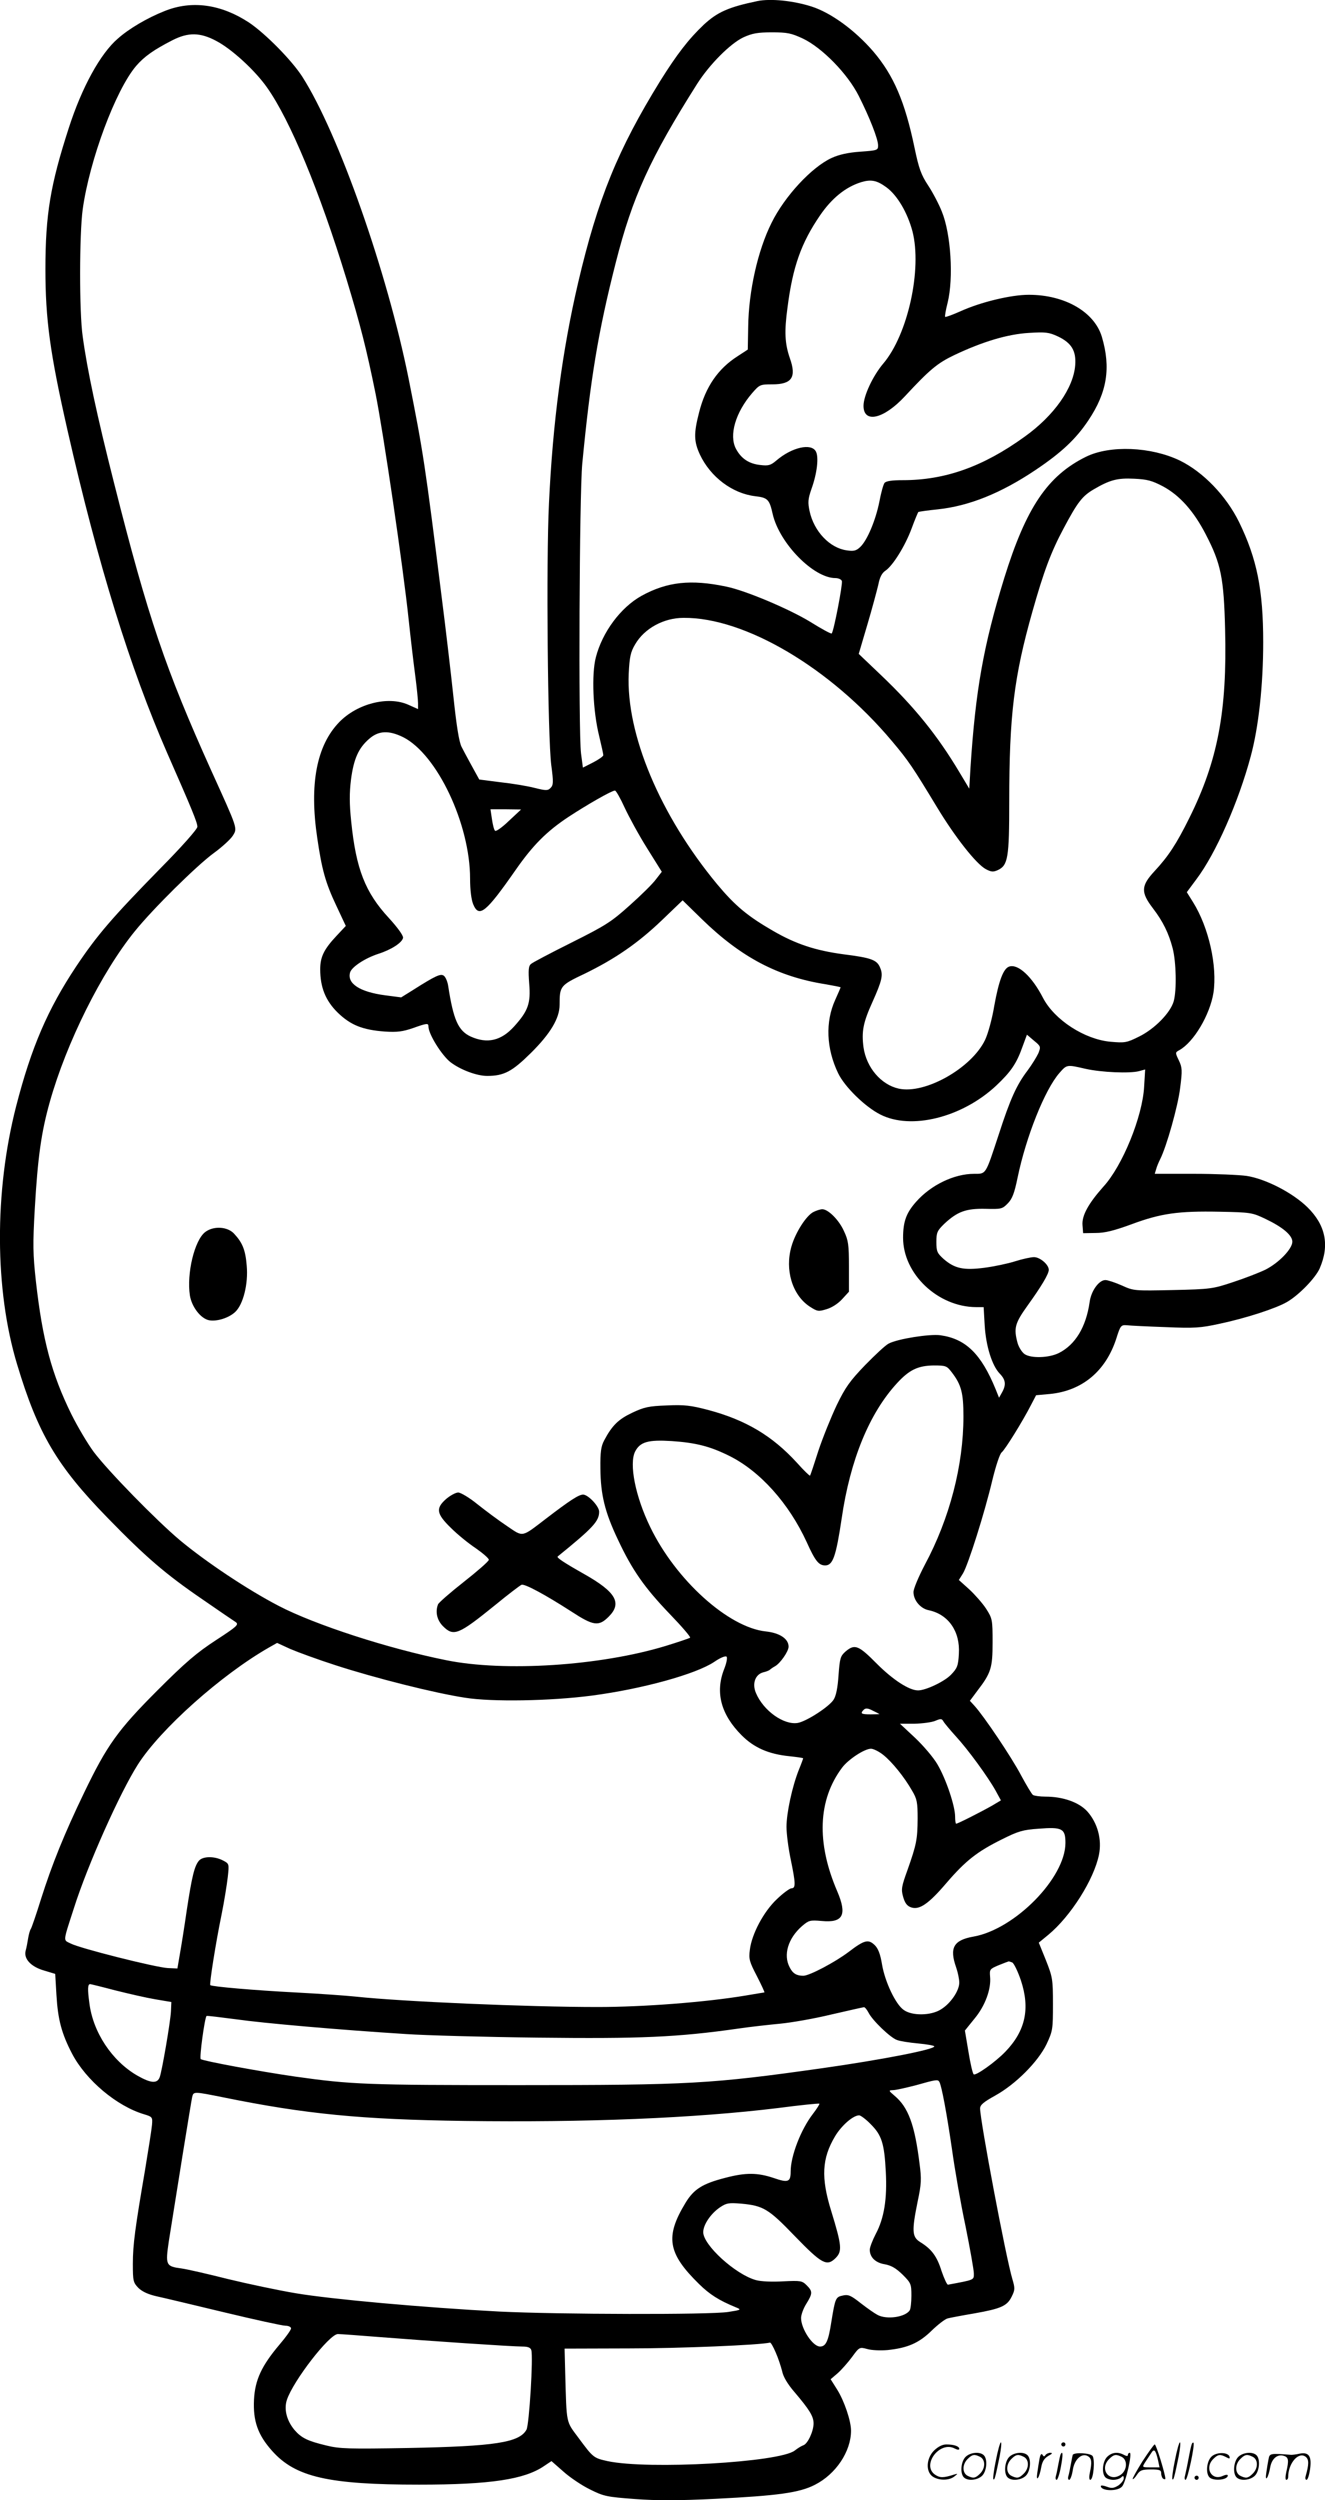 <svg version="1.0" xmlns="http://www.w3.org/2000/svg"
  viewBox="0 0 636.506 1200.317"
 preserveAspectRatio="xMidYMid meet">
<g transform="translate(-0.181,1200.524) scale(0.1,-0.1)"
fill="#000000" stroke="none">
<path d="M3640 12000 c-139 -29 -192 -53 -257 -113 -73 -69 -130 -143 -210
-271 -203 -329 -299 -563 -394 -968 -76 -325 -122 -672 -140 -1058 -14 -279
-6 -1126 11 -1258 11 -82 10 -96 -3 -109 -13 -14 -22 -14 -78 0 -35 9 -109 21
-164 27 -55 7 -100 13 -101 13 -19 34 -72 131 -85 157 -12 24 -24 99 -39 240
-12 113 -37 327 -56 475 -80 641 -89 700 -159 1051 -103 513 -337 1179 -511
1451 -50 78 -177 207 -256 260 -134 88 -275 108 -406 55 -83 -33 -170 -84
-224 -132 -84 -72 -173 -234 -236 -430 -88 -272 -112 -414 -112 -677 0 -241
22 -403 106 -773 147 -647 301 -1143 479 -1550 117 -266 145 -333 145 -354 0
-11 -74 -95 -183 -205 -226 -231 -298 -314 -399 -465 -137 -206 -216 -389
-289 -673 -105 -410 -103 -881 5 -1238 100 -332 190 -486 435 -737 182 -187
277 -269 454 -390 78 -54 150 -103 161 -110 16 -12 8 -20 -95 -87 -92 -60
-146 -106 -280 -240 -192 -192 -243 -264 -353 -492 -95 -197 -154 -343 -207
-510 -23 -74 -45 -138 -49 -144 -4 -5 -10 -26 -13 -45 -3 -19 -8 -46 -12 -60
-10 -39 26 -77 89 -95 l53 -16 6 -102 c7 -118 25 -185 75 -281 67 -128 215
-252 346 -291 40 -12 41 -14 38 -51 -2 -22 -17 -118 -33 -214 -48 -281 -59
-360 -59 -453 0 -83 2 -90 27 -116 19 -18 48 -31 88 -40 33 -7 179 -42 325
-77 146 -35 278 -64 293 -64 15 0 27 -6 27 -13 0 -7 -25 -42 -55 -77 -87 -103
-118 -170 -123 -265 -5 -102 18 -169 87 -246 112 -126 271 -162 706 -162 343
0 506 25 600 89 l36 24 57 -50 c31 -28 89 -67 128 -86 66 -33 81 -36 215 -46
107 -8 208 -8 389 1 298 15 402 29 476 67 101 51 174 160 174 260 0 47 -32
142 -67 198 l-31 49 34 29 c18 16 49 51 69 78 35 48 36 48 73 38 20 -6 64 -8
97 -5 97 10 152 34 213 94 30 29 64 55 76 58 11 3 69 14 128 24 130 23 158 36
180 81 16 32 16 40 3 84 -31 103 -155 761 -155 819 0 17 17 31 73 62 99 55
205 162 246 246 30 64 31 72 31 193 0 120 -2 130 -34 211 l-34 84 45 37 c108
89 220 266 244 385 15 74 -7 153 -56 208 -40 44 -117 71 -201 71 -27 0 -54 4
-60 8 -6 4 -31 46 -57 94 -45 86 -179 285 -224 334 l-22 24 35 47 c67 87 74
111 74 234 0 108 -1 114 -31 161 -17 26 -54 68 -81 93 l-50 45 20 32 c25 42
104 291 141 448 17 69 36 127 45 133 16 13 100 148 141 228 l24 46 66 6 c155
15 268 109 319 265 20 64 23 67 51 65 17 -2 100 -6 186 -9 138 -6 168 -4 259
16 128 27 272 74 325 105 58 34 135 114 156 160 49 112 29 209 -59 295 -72 70
-201 136 -292 150 -36 5 -150 10 -253 10 l-188 0 7 23 c3 12 12 33 19 47 31
61 86 257 96 342 11 85 10 98 -6 132 -18 37 -18 39 1 49 70 38 148 170 165
276 19 128 -22 313 -98 435 l-30 48 46 62 c93 123 202 370 261 590 38 140 60
343 60 548 0 251 -30 401 -116 577 -62 126 -172 240 -284 295 -139 67 -337 75
-452 18 -184 -91 -287 -244 -392 -582 -100 -324 -138 -540 -162 -908 l-6 -103
-48 80 c-104 174 -214 311 -377 466 l-106 101 41 139 c23 77 46 164 53 193 7
37 18 57 35 68 35 24 94 118 125 202 15 41 30 76 32 79 3 2 45 8 94 13 150 16
303 77 471 190 122 82 192 147 252 237 90 134 109 252 65 401 -36 120 -178
202 -351 202 -86 0 -231 -35 -328 -79 -38 -17 -71 -29 -74 -27 -2 3 3 33 12
68 29 118 16 331 -28 438 -13 33 -42 89 -65 124 -35 53 -45 82 -66 182 -46
221 -100 347 -198 462 -88 102 -203 186 -297 216 -88 28 -196 39 -260 26z
m219 -180 c92 -44 214 -168 268 -275 52 -103 93 -207 93 -238 0 -23 -3 -24
-86 -30 -58 -4 -102 -14 -137 -30 -96 -44 -226 -184 -289 -312 -66 -132 -110
-328 -112 -499 l-2 -109 -49 -32 c-94 -60 -154 -147 -185 -270 -26 -101 -25
-139 4 -202 51 -108 156 -187 266 -200 60 -7 68 -15 84 -87 33 -140 196 -306
301 -306 14 0 28 -6 31 -14 5 -13 -39 -243 -49 -252 -2 -3 -49 22 -103 56
-102 62 -310 150 -403 169 -171 36 -285 23 -407 -44 -101 -56 -189 -175 -220
-296 -21 -81 -14 -256 16 -377 11 -46 20 -87 20 -92 0 -6 -22 -21 -49 -35
l-49 -25 -9 68 c-13 105 -8 1246 6 1392 39 405 76 632 161 965 80 315 165 501
391 858 60 94 159 193 222 223 42 19 68 24 137 24 74 0 93 -4 149 -30z m-2817
-12 c74 -39 185 -141 242 -222 111 -156 253 -498 382 -920 68 -224 96 -335
140 -551 37 -184 133 -835 159 -1085 9 -85 23 -204 31 -264 8 -61 14 -122 14
-137 l0 -28 -47 21 c-96 43 -244 6 -331 -83 -109 -112 -145 -297 -106 -558 22
-150 39 -213 91 -323 l46 -98 -45 -48 c-60 -64 -78 -101 -78 -160 0 -87 26
-151 84 -208 62 -60 119 -83 226 -91 60 -4 87 0 134 16 70 25 76 25 76 8 0
-36 64 -139 107 -172 48 -36 125 -65 175 -65 81 0 120 21 210 110 94 93 138
167 138 231 0 90 3 94 119 149 148 72 257 147 373 258 l99 95 92 -90 c189
-184 366 -277 595 -313 39 -7 72 -13 72 -15 0 -1 -12 -29 -26 -60 -48 -105
-43 -234 14 -352 31 -65 129 -161 202 -198 148 -76 393 -15 557 138 71 67 98
106 127 188 l21 57 34 -29 c33 -27 33 -29 21 -60 -8 -17 -31 -55 -52 -83 -53
-70 -83 -136 -139 -309 -64 -194 -59 -187 -118 -187 -96 0 -208 -54 -279 -135
-47 -53 -62 -95 -62 -172 0 -174 167 -332 351 -333 l36 0 5 -87 c6 -100 35
-194 73 -233 28 -29 31 -53 10 -90 l-14 -25 -16 40 c-70 171 -144 243 -266
260 -50 7 -205 -17 -248 -40 -15 -7 -65 -54 -113 -103 -73 -76 -95 -106 -137
-193 -27 -57 -67 -156 -88 -219 -20 -63 -38 -117 -40 -119 -2 -2 -30 25 -63
62 -119 130 -246 205 -425 253 -84 22 -115 26 -200 22 -86 -3 -109 -8 -166
-35 -66 -31 -97 -61 -135 -133 -15 -28 -19 -56 -18 -135 1 -125 21 -209 85
-343 68 -145 128 -230 248 -355 57 -59 101 -110 98 -114 -4 -3 -57 -21 -119
-40 -313 -95 -772 -125 -1053 -68 -279 56 -630 170 -805 261 -150 78 -349 211
-474 315 -113 95 -344 331 -414 424 -29 39 -77 120 -107 180 -95 193 -139 356
-171 641 -14 128 -15 175 -5 349 14 242 31 365 72 510 80 285 249 623 408 819
88 109 299 317 380 376 40 29 81 67 91 83 23 37 25 30 -103 312 -220 488 -303
731 -467 1380 -82 323 -129 543 -151 705 -17 117 -16 492 0 610 33 237 158
573 257 689 39 45 84 77 174 123 76 39 134 38 212 -4z m3218 -702 c52 -38 101
-121 125 -211 47 -182 -22 -496 -140 -635 -50 -59 -95 -155 -95 -203 0 -86 97
-64 199 46 119 128 156 159 238 198 135 64 255 100 357 106 81 5 97 3 140 -17
65 -31 88 -69 83 -137 -8 -110 -101 -243 -244 -345 -198 -143 -381 -208 -584
-208 -52 0 -80 -4 -88 -13 -6 -8 -17 -48 -25 -91 -18 -89 -58 -185 -92 -217
-19 -18 -31 -21 -64 -16 -82 11 -158 91 -179 188 -9 42 -8 58 9 107 27 75 36
153 21 180 -22 41 -115 20 -189 -43 -28 -24 -39 -27 -79 -22 -54 6 -91 31
-116 78 -34 65 -2 174 78 267 36 41 38 42 97 42 94 0 117 34 84 126 -24 70
-27 127 -11 244 25 194 65 308 156 441 56 82 123 137 199 160 47 14 75 8 120
-25z m1329 -1436 c80 -43 148 -119 206 -232 72 -139 86 -207 92 -455 10 -391
-35 -630 -172 -905 -62 -125 -101 -184 -167 -255 -65 -70 -67 -101 -8 -178 49
-64 76 -120 95 -192 17 -66 20 -201 5 -255 -16 -55 -91 -132 -166 -169 -60
-30 -69 -31 -137 -25 -125 11 -270 105 -325 211 -52 101 -119 164 -162 150
-28 -9 -50 -67 -72 -189 -10 -61 -30 -134 -44 -163 -65 -136 -289 -262 -415
-234 -85 19 -155 101 -169 198 -10 76 -2 119 43 218 46 103 52 129 37 164 -15
38 -42 48 -177 65 -134 18 -228 49 -337 112 -123 71 -182 120 -269 224 -275
332 -438 721 -425 1011 4 81 9 104 31 141 44 76 137 127 232 127 295 3 707
-241 1001 -591 81 -96 100 -125 217 -318 87 -144 188 -272 234 -297 26 -14 36
-15 58 -5 49 23 55 58 55 329 0 415 23 600 111 911 55 195 90 288 151 402 66
124 89 154 144 186 77 45 113 55 194 51 63 -3 86 -9 139 -37z m-3650 -1204
c163 -83 321 -417 321 -679 0 -55 6 -101 15 -123 28 -67 61 -40 204 165 83
119 149 185 253 254 93 61 209 127 224 127 5 0 26 -37 47 -83 21 -45 69 -133
108 -195 l70 -112 -28 -36 c-15 -21 -72 -77 -126 -125 -89 -80 -116 -97 -280
-179 -100 -50 -188 -96 -195 -103 -11 -9 -13 -29 -8 -94 8 -94 -5 -131 -72
-205 -62 -69 -129 -85 -209 -49 -60 28 -83 80 -108 242 -3 21 -12 42 -20 49
-15 13 -38 3 -153 -70 l-53 -33 -77 10 c-122 16 -185 57 -168 111 9 26 71 67
135 88 63 20 115 54 119 77 2 10 -25 48 -68 95 -114 123 -158 236 -181 463 -9
86 -9 137 -1 202 13 99 36 151 87 195 45 40 95 42 164 8z m507 -402 c-32 -31
-62 -52 -66 -47 -5 4 -11 29 -15 56 l-7 47 73 0 74 -1 -59 -55z m2771 -1190
c76 -17 212 -23 257 -11 l29 8 -5 -83 c-8 -144 -104 -380 -196 -480 -72 -81
-104 -139 -100 -185 l3 -38 60 1 c45 0 88 11 173 42 140 52 224 64 423 60 148
-3 156 -4 219 -34 84 -40 130 -79 130 -110 0 -34 -64 -101 -129 -134 -31 -15
-101 -42 -156 -60 -96 -32 -108 -34 -288 -38 -186 -4 -189 -4 -246 22 -32 14
-68 26 -79 26 -31 0 -69 -52 -76 -107 -17 -118 -68 -203 -147 -243 -47 -24
-135 -27 -166 -5 -12 9 -27 32 -33 53 -19 71 -13 94 47 178 67 93 103 153 103
173 0 25 -42 61 -71 61 -15 0 -56 -9 -91 -20 -34 -11 -101 -25 -147 -31 -100
-13 -143 -4 -196 42 -31 28 -35 36 -35 82 0 45 4 54 38 87 63 59 105 74 198
72 76 -2 81 -1 108 27 21 22 31 49 46 122 41 198 131 423 201 503 36 41 35 41
126 20z m-643 -1457 c46 -60 56 -99 56 -212 0 -234 -66 -489 -185 -711 -30
-57 -55 -116 -55 -132 0 -39 33 -79 73 -87 95 -20 152 -102 145 -210 -3 -57
-8 -69 -38 -100 -32 -33 -121 -75 -158 -75 -43 0 -121 51 -198 128 -88 89
-106 96 -150 59 -25 -22 -28 -32 -34 -114 -4 -61 -12 -100 -24 -118 -22 -34
-129 -103 -171 -111 -67 -12 -166 58 -202 144 -19 45 -3 89 36 99 14 3 28 9
31 12 3 3 14 11 25 17 25 14 65 71 65 94 0 38 -43 66 -109 73 -180 19 -433
247 -556 502 -71 146 -102 303 -72 362 24 46 62 57 175 50 117 -8 184 -25 277
-71 149 -74 287 -229 372 -414 41 -91 58 -112 89 -112 37 0 52 44 79 225 41
282 133 506 267 651 58 63 100 83 175 84 59 0 63 -2 87 -33z m-2961 -1406
c191 -62 477 -134 622 -156 130 -21 410 -16 610 10 243 32 500 103 588 162 29
20 54 30 59 25 5 -5 0 -31 -12 -61 -43 -111 -15 -217 85 -317 59 -59 129 -90
229 -100 37 -4 66 -8 66 -10 0 -2 -9 -27 -21 -56 -32 -81 -59 -207 -59 -273 0
-33 9 -103 20 -155 24 -116 25 -140 4 -140 -8 0 -40 -23 -70 -52 -64 -60 -121
-168 -130 -243 -6 -45 -2 -58 34 -127 22 -43 38 -78 36 -78 -2 0 -43 -7 -91
-15 -191 -32 -491 -55 -710 -55 -334 0 -941 26 -1163 50 -47 5 -177 14 -290
20 -195 10 -401 28 -408 35 -5 5 26 202 54 338 13 64 26 146 30 181 7 64 7 64
-24 80 -41 21 -95 20 -114 -1 -22 -25 -34 -75 -59 -238 -11 -77 -26 -171 -33
-210 l-12 -70 -46 2 c-58 3 -424 95 -467 118 -36 18 -38 3 16 170 66 208 221
554 307 689 109 171 401 431 630 562 l39 22 63 -29 c35 -15 133 -51 217 -78z
m2614 -235 c1 0 -19 -1 -43 -1 -46 0 -51 4 -33 22 9 9 20 8 43 -4 17 -8 32
-16 33 -17z m367 -107 c58 -63 153 -193 191 -261 l25 -46 -42 -25 c-51 -29
-165 -87 -173 -87 -3 0 -5 16 -5 34 0 51 -44 182 -85 251 -19 33 -68 90 -107
127 l-73 68 70 0 c39 1 84 7 100 14 26 11 31 11 39 -3 5 -9 32 -41 60 -72z
m-350 -88 c43 -34 102 -107 139 -172 24 -40 27 -56 27 -135 -1 -100 -5 -122
-49 -247 -28 -77 -31 -92 -21 -127 8 -29 18 -44 37 -51 40 -15 84 14 171 116
93 108 148 151 267 210 78 39 101 46 176 51 113 9 129 1 129 -68 0 -168 -243
-415 -442 -450 -96 -17 -116 -54 -83 -148 8 -23 15 -56 15 -73 0 -39 -42 -101
-89 -129 -48 -30 -138 -31 -178 -2 -39 27 -90 135 -104 218 -8 49 -18 76 -35
93 -31 30 -50 25 -126 -33 -65 -49 -188 -114 -217 -114 -33 0 -51 11 -66 41
-31 59 -8 138 59 197 33 28 38 30 95 25 103 -10 123 29 75 142 -101 234 -93
439 23 594 30 40 108 91 139 91 11 0 38 -13 58 -29z m620 -997 c8 -3 27 -42
42 -86 45 -136 22 -242 -74 -342 -49 -51 -144 -118 -153 -109 -5 5 -16 53 -25
109 l-17 101 46 57 c51 61 81 142 75 202 -3 35 -1 37 42 55 25 10 46 18 47 18
1 1 8 -2 17 -5z m-4309 -134 c64 -16 151 -36 193 -43 l77 -13 -2 -45 c-3 -54
-43 -286 -54 -316 -12 -32 -43 -29 -108 8 -121 70 -213 208 -230 349 -9 66 -8
90 4 90 2 0 56 -13 120 -30z m3619 -107 c19 -38 105 -120 136 -131 14 -6 60
-13 103 -17 42 -4 77 -10 77 -14 0 -15 -251 -64 -540 -105 -533 -75 -630 -81
-1455 -81 -731 0 -806 3 -1075 41 -167 24 -444 75 -454 84 -7 7 19 198 28 207
1 2 65 -6 142 -16 134 -19 488 -50 819 -71 88 -6 372 -14 630 -17 489 -6 673
2 960 43 61 9 153 19 205 24 52 5 163 24 245 44 83 19 153 35 157 35 4 1 14
-11 22 -26z m340 -332 c11 -17 36 -153 61 -324 13 -95 42 -261 65 -369 22
-109 40 -211 40 -227 0 -32 5 -30 -124 -54 -5 -1 -18 28 -31 65 -22 71 -48
106 -102 139 -40 25 -42 52 -13 195 18 85 19 108 9 183 -23 186 -54 270 -120
325 -29 25 -30 26 -7 27 13 0 61 11 108 23 99 28 107 29 114 17z m-3438 -75
c394 -80 659 -106 1159 -113 579 -8 1105 13 1504 62 107 14 197 23 199 21 2
-2 -12 -24 -31 -49 -58 -75 -107 -202 -107 -277 0 -50 -12 -55 -81 -31 -78 26
-134 27 -233 1 -109 -28 -151 -54 -191 -120 -99 -163 -86 -242 65 -390 51 -50
95 -78 175 -111 30 -12 29 -13 -35 -23 -90 -14 -814 -12 -1100 2 -360 19 -808
59 -978 88 -84 14 -230 45 -325 68 -95 24 -195 47 -224 51 -75 10 -77 16 -60
132 31 197 107 669 112 691 7 27 6 27 151 -2z m3109 -129 c52 -52 65 -91 72
-228 7 -130 -8 -223 -48 -298 -16 -31 -29 -65 -29 -76 0 -36 27 -63 72 -70 32
-6 54 -19 86 -50 40 -40 42 -45 42 -101 0 -33 -4 -64 -8 -70 -21 -33 -111 -46
-155 -22 -12 6 -48 31 -79 55 -48 38 -61 44 -87 38 -35 -7 -37 -12 -56 -129
-14 -91 -26 -116 -54 -116 -35 0 -91 85 -91 137 0 15 11 46 25 68 31 50 31 60
2 89 -22 22 -29 23 -113 19 -52 -3 -106 -1 -131 6 -98 27 -253 168 -253 230 0
36 36 89 80 119 31 21 42 23 103 18 106 -10 131 -25 257 -156 130 -134 154
-147 196 -105 32 32 30 59 -21 225 -50 161 -45 253 18 359 31 52 87 101 116
101 7 0 33 -19 56 -43z m-2353 -1022 c227 -18 629 -45 679 -45 27 0 39 -5 43
-17 10 -32 -10 -358 -23 -382 -34 -62 -151 -80 -567 -88 -287 -5 -330 -4 -395
12 -91 22 -119 36 -153 75 -37 45 -51 99 -36 144 30 91 204 316 245 316 13 0
106 -7 207 -15z m1896 -73 c12 -27 25 -67 31 -90 5 -27 27 -63 58 -99 74 -87
93 -118 93 -152 0 -38 -28 -98 -49 -105 -9 -3 -27 -14 -41 -25 -71 -57 -705
-93 -900 -51 -67 15 -69 17 -138 110 -62 84 -58 61 -65 313 l-3 117 310 1
c241 0 627 16 677 28 4 0 16 -21 27 -47z M3910 6187 c-35 -17 -87 -99 -106
-165 -33 -113 4 -234 87 -289 37 -24 42 -25 81 -13 25 7 56 27 75 48 l33 36 0
120 c0 106 -3 127 -24 171 -24 54 -76 105 -104 105 -9 0 -28 -6 -42 -13z M987
6090 c-51 -40 -89 -198 -73 -304 9 -55 52 -111 92 -119 38 -7 95 11 126 40 38
36 63 134 55 222 -6 75 -20 110 -61 154 -32 34 -99 38 -139 7z M2145 4809
c-51 -45 -47 -71 23 -139 31 -31 85 -75 120 -98 34 -24 62 -48 62 -55 0 -7
-54 -54 -120 -106 -65 -51 -121 -100 -124 -108 -14 -36 -5 -75 23 -104 52 -52
74 -43 252 101 62 51 119 94 126 97 15 6 113 -47 239 -128 107 -70 132 -73
180 -25 65 65 35 118 -117 204 -101 57 -135 80 -128 85 169 137 199 169 199
215 0 26 -53 82 -77 82 -21 0 -64 -28 -179 -116 -119 -91 -107 -89 -188 -34
-39 26 -102 73 -141 104 -38 31 -80 56 -92 56 -12 0 -38 -14 -58 -31z M4786
194 c-10 -47 -15 -88 -12 -91 5 -6 9 7 30 110 7 37 10 67 6 67 -4 0 -15 -39
-24 -86z M5100 270 c0 -5 5 -10 10 -10 6 0 10 5 10 10 0 6 -4 10 -10 10 -5 0
-10 -4 -10 -10z M5646 194 c-10 -47 -15 -88 -12 -91 5 -6 9 7 30 110 7 37 10
67 6 67 -4 0 -15 -39 -24 -86z M5726 269 c-3 -8 -10 -41 -16 -74 -6 -33 -14
-68 -16 -77 -3 -10 -1 -18 3 -18 10 0 46 171 38 178 -2 3 -7 -1 -9 -9z M4489
241 c-38 -38 -41 -101 -7 -125 29 -20 79 -20 104 0 18 14 18 15 1 10 -53 -17
-69 -17 -92 -2 -69 45 21 166 94 126 12 -6 21 -7 21 -1 0 12 -25 21 -62 21
-19 0 -39 -10 -59 -29z M5490 189 c-28 -45 -49 -83 -47 -85 2 -3 12 7 21 21
14 21 24 25 66 25 43 0 50 -3 50 -19 0 -11 5 -23 10 -26 6 -3 10 -3 10 1 0 20
-44 164 -51 164 -4 0 -30 -37 -59 -81z m75 4 l7 -33 -42 0 c-42 0 -42 0 -28
23 8 12 21 32 29 44 15 25 22 18 34 -34z M4640 210 c-22 -22 -27 -79 -8 -98
19 -19 66 -14 88 8 22 22 27 79 8 98 -19 19 -66 14 -88 -8z m71 0 c25 -14 25
-54 -1 -80 -23 -23 -33 -24 -61 -10 -25 14 -25 54 1 80 23 23 33 24 61 10z
M4850 210 c-22 -22 -27 -79 -8 -98 19 -19 66 -14 88 8 22 22 27 79 8 98 -19
19 -66 14 -88 -8z m71 0 c25 -14 25 -54 -1 -80 -23 -23 -33 -24 -61 -10 -25
14 -25 54 1 80 23 23 33 24 61 10z M4996 204 c-3 -16 -8 -47 -11 -69 -8 -51
10 -26 19 27 5 27 15 42 34 53 18 10 22 14 10 15 -9 0 -20 -5 -24 -11 -5 -8
-9 -8 -14 1 -5 8 -10 3 -14 -16z M5097 223 c-2 -4 -7 -26 -11 -48 -4 -22 -9
-48 -12 -57 -3 -10 -1 -18 4 -18 4 0 14 28 20 62 11 58 10 81 -1 61z M5155
220 c-1 -3 -5 -23 -9 -45 -4 -22 -9 -48 -12 -57 -3 -10 -1 -18 4 -18 5 0 13
20 17 45 7 53 44 87 74 68 17 -11 19 -28 8 -80 -4 -18 -3 -33 2 -33 16 0 24
99 11 115 -12 14 -87 18 -95 5z M5320 210 c-22 -22 -27 -79 -8 -98 7 -7 24
-12 38 -12 14 0 31 5 38 12 9 9 12 8 12 -5 0 -9 -12 -24 -26 -34 -21 -13 -32
-15 -55 -6 -16 6 -29 8 -29 3 0 -24 81 -27 102 -2 18 19 50 162 37 162 -5 0
-9 -5 -9 -10 0 -7 -6 -7 -19 0 -30 16 -59 12 -81 -10z m71 0 c29 -16 25 -65
-6 -86 -56 -37 -103 28 -55 76 23 23 33 24 61 10z M5821 211 c-23 -23 -28 -80
-9 -99 19 -19 88 -13 88 9 0 5 -11 4 -24 -2 -54 -25 -89 38 -46 81 23 23 33
24 62 9 16 -9 19 -8 16 3 -8 22 -64 22 -87 -1z M5950 210 c-22 -22 -27 -79 -8
-98 19 -19 66 -14 88 8 22 22 27 79 8 98 -19 19 -66 14 -88 -8z m71 0 c25 -14
25 -54 -1 -80 -23 -23 -33 -24 -61 -10 -25 14 -25 54 1 80 23 23 33 24 61 10z
M6096 201 c-3 -14 -8 -44 -11 -66 -8 -51 10 -26 19 27 8 41 35 63 66 53 22 -7
24 -21 11 -77 -5 -22 -5 -38 0 -38 5 0 9 6 9 13 0 68 51 125 85 97 15 -13 15
-35 -1 -92 -3 -10 -1 -18 4 -18 6 0 13 23 17 50 9 63 -5 84 -49 76 -17 -4 -35
-6 -41 -6 -101 8 -104 7 -109 -19z M5740 110 c0 -5 5 -10 10 -10 6 0 10 5 10
10 0 6 -4 10 -10 10 -5 0 -10 -4 -10 -10z"/>
</g>
</svg>
